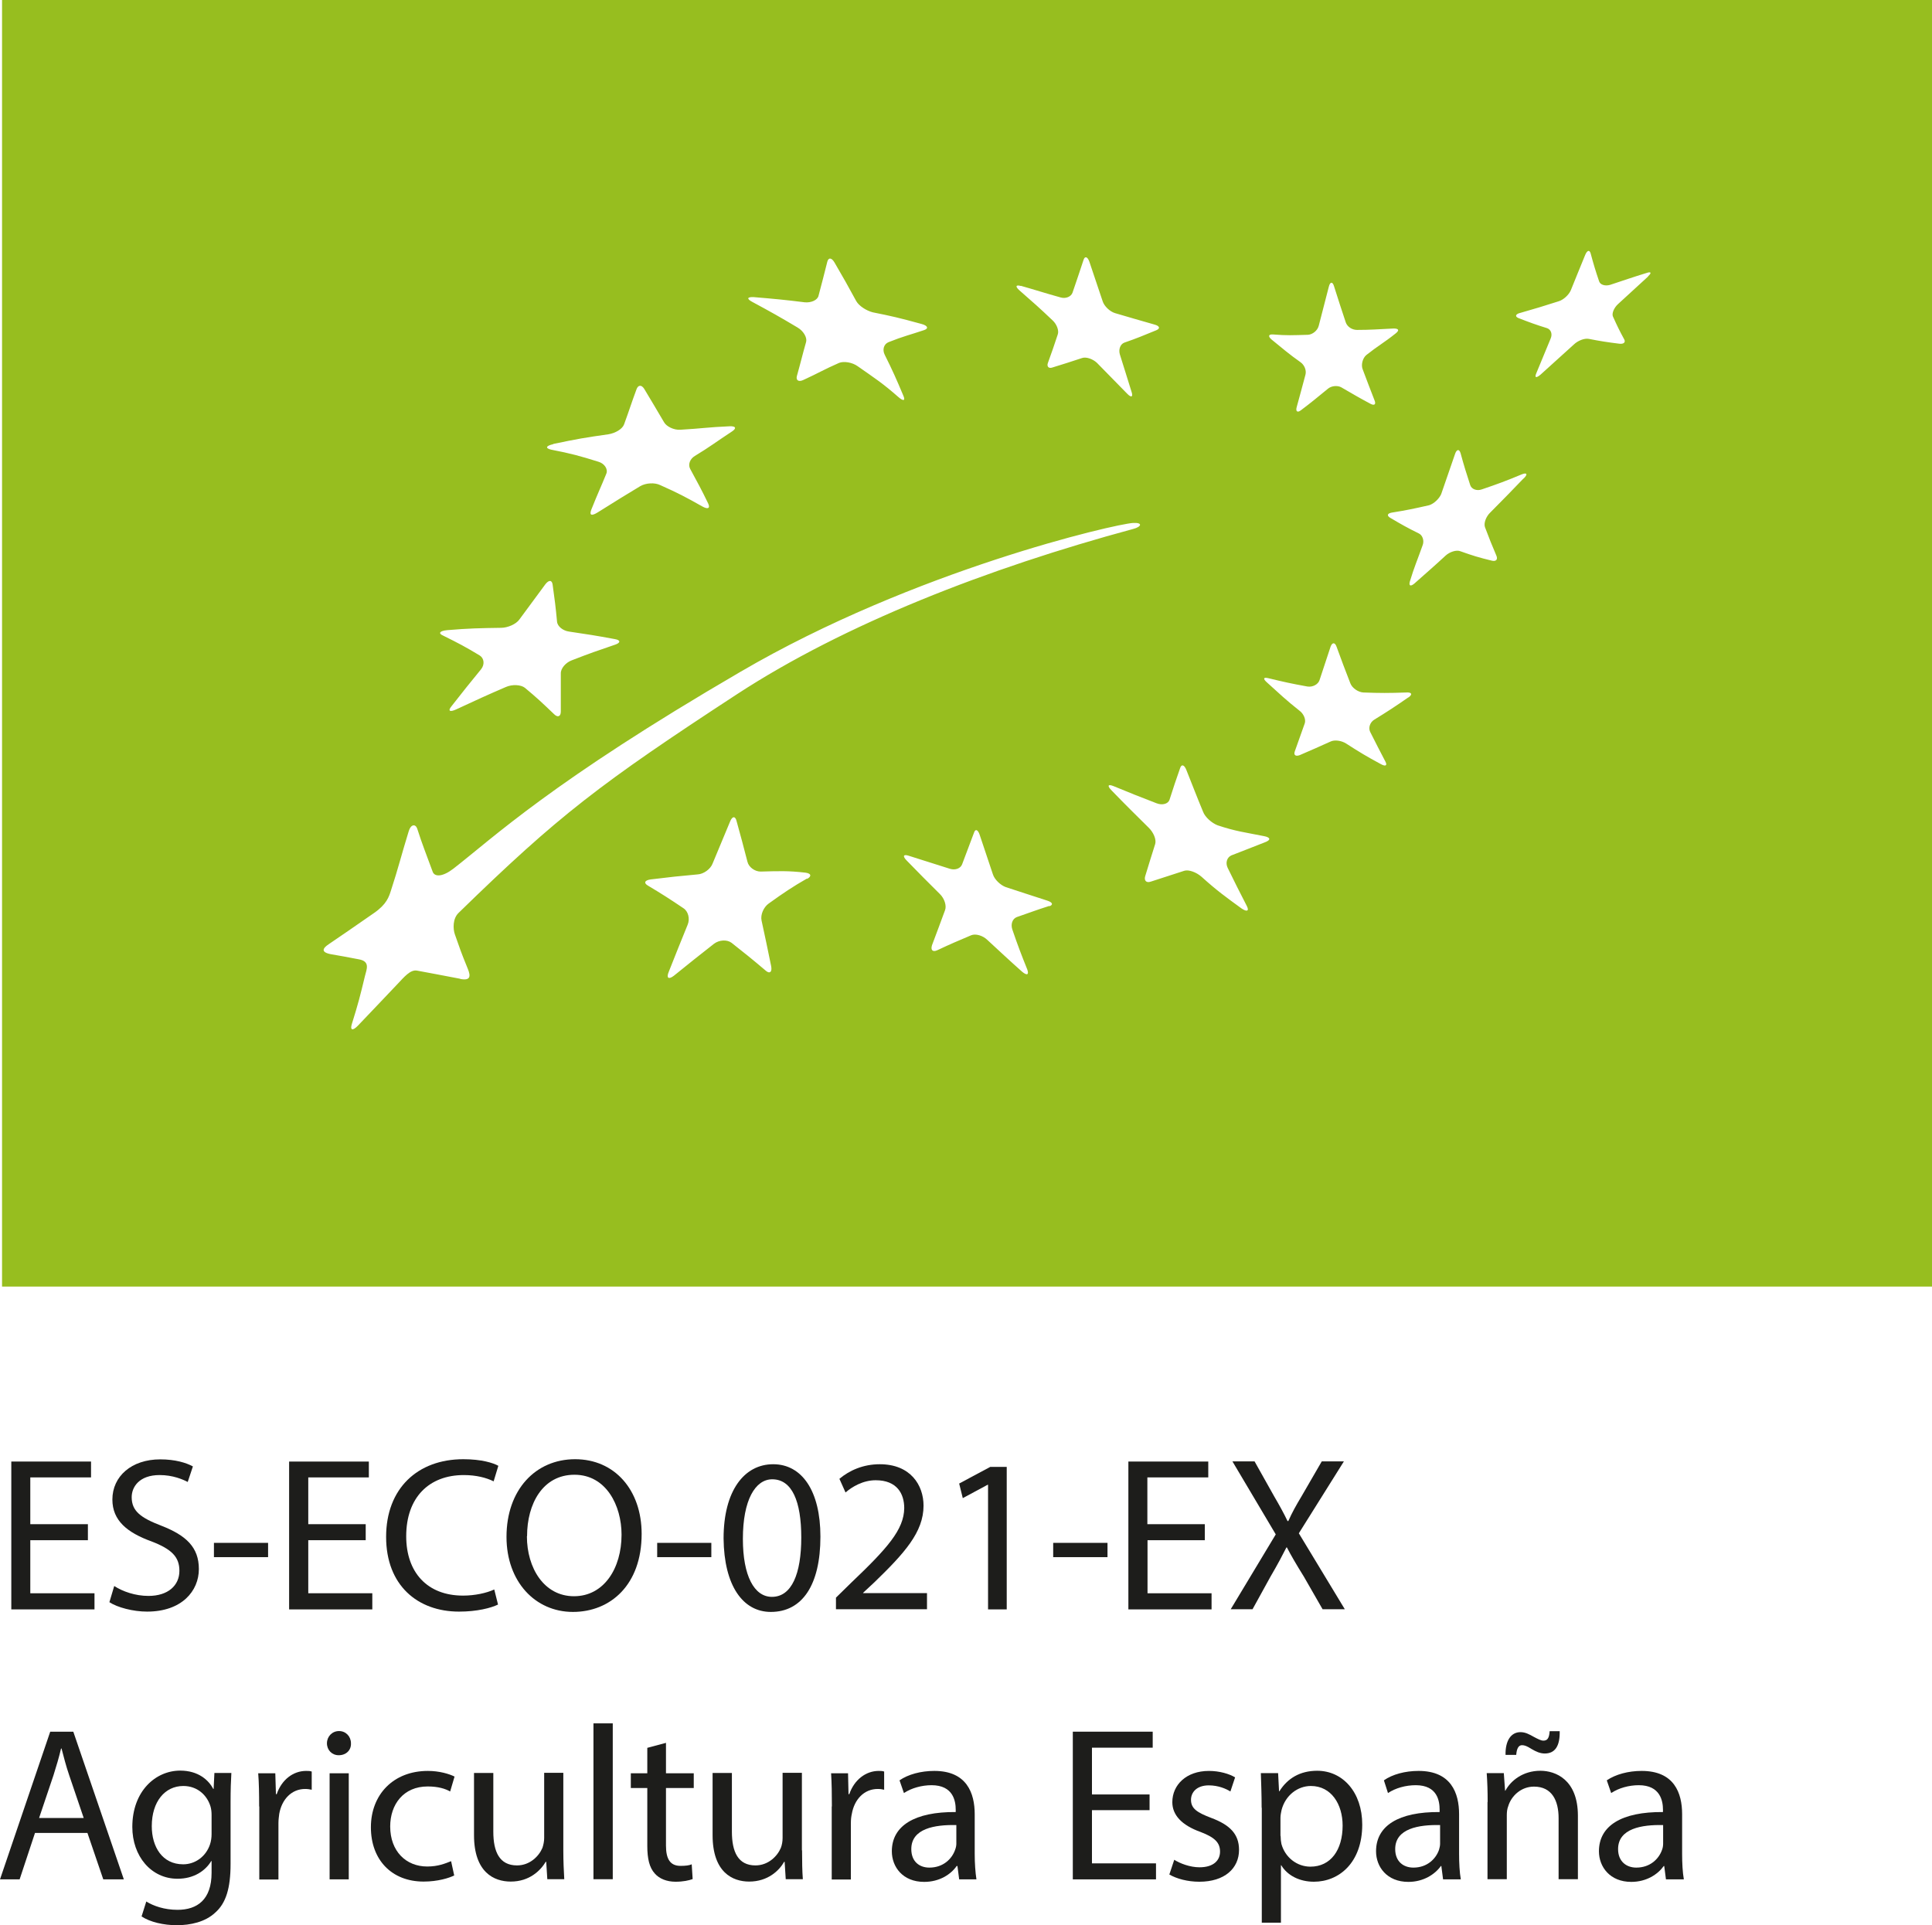 <?xml version="1.0" encoding="UTF-8"?>
<svg id="Layer_2" data-name="Layer 2" xmlns="http://www.w3.org/2000/svg" viewBox="0 0 123.09 122.66">
  <defs>
    <style>
      .cls-1 {
        fill: #1d1d1b;
      }

      .cls-1, .cls-2 {
        stroke-width: 0px;
      }

      .cls-2 {
        fill: #97be1f;
      }
    </style>
  </defs>
  <g id="Capa_1" data-name="Capa 1">
    <g>
      <path class="cls-1" d="M5.6,98.13H1.93v3.38h4.09v1.03H.72v-9.42h5.08v1.01H1.93v2.98h3.67v1.01Z"/>
      <path class="cls-1" d="M7.28,101.05c.54.35,1.34.63,2.18.63,1.24,0,1.97-.66,1.97-1.6,0-.89-.5-1.38-1.77-1.87-1.55-.56-2.5-1.33-2.5-2.67,0-1.48,1.22-2.56,3.05-2.56.96,0,1.66.22,2.08.45l-.33.99c-.31-.16-.94-.44-1.79-.44-1.3,0-1.78.76-1.78,1.41,0,.88.57,1.31,1.87,1.81,1.6.62,2.41,1.38,2.41,2.77s-1.08,2.71-3.3,2.71c-.9,0-1.9-.27-2.4-.6l.31-1.04Z"/>
      <path class="cls-1" d="M17.08,98.3v.91h-3.45v-.91h3.45Z"/>
      <path class="cls-1" d="M23.3,98.13h-3.66v3.38h4.08v1.03h-5.3v-9.42h5.08v1.01h-3.86v2.98h3.66v1.01Z"/>
      <path class="cls-1" d="M31.73,102.23c-.45.22-1.34.45-2.48.45-2.65,0-4.65-1.68-4.65-4.76s2-4.95,4.92-4.95c1.17,0,1.91.24,2.23.42l-.3.99c-.46-.23-1.11-.4-1.9-.4-2.21,0-3.67,1.42-3.67,3.9,0,2.3,1.34,3.78,3.62,3.78.75,0,1.49-.16,1.99-.39l.24.96Z"/>
      <path class="cls-1" d="M40.88,97.73c0,3.24-1.98,4.97-4.38,4.97s-4.23-1.93-4.23-4.78c0-3,1.85-4.95,4.37-4.95s4.24,1.96,4.24,4.76ZM33.57,97.88c0,2.02,1.09,3.82,3,3.82s3.03-1.78,3.03-3.92c0-1.86-.98-3.82-3-3.82s-3.02,1.85-3.02,3.91Z"/>
      <path class="cls-1" d="M45.32,98.3v.91h-3.45v-.91h3.45Z"/>
      <path class="cls-1" d="M52.27,97.9c0,3.09-1.16,4.8-3.16,4.8-1.78,0-2.98-1.67-3.01-4.68,0-3.05,1.32-4.73,3.16-4.73s3.01,1.71,3.01,4.61ZM47.33,98.05c0,2.35.72,3.69,1.85,3.69,1.26,0,1.87-1.47,1.87-3.78s-.59-3.71-1.85-3.71c-1.08,0-1.87,1.32-1.87,3.79Z"/>
      <path class="cls-1" d="M53.26,102.54v-.75l.96-.94c2.32-2.21,3.37-3.39,3.39-4.76,0-.92-.46-1.78-1.82-1.78-.81,0-1.51.42-1.92.78l-.39-.87c.64-.54,1.52-.93,2.57-.93,1.97,0,2.79,1.34,2.79,2.64,0,1.69-1.22,3.03-3.13,4.88l-.72.67v.02h4.07v1.03h-5.8Z"/>
      <path class="cls-1" d="M62.95,94.6h-.03l-1.58.85-.23-.93,1.98-1.06h1.05v9.08h-1.19v-7.94Z"/>
      <path class="cls-1" d="M70.56,98.3v.91h-3.46v-.91h3.46Z"/>
      <path class="cls-1" d="M76.77,98.13h-3.66v3.38h4.08v1.03h-5.3v-9.42h5.09v1.01h-3.88v2.98h3.66v1.01Z"/>
      <path class="cls-1" d="M84.27,102.54l-1.2-2.09c-.49-.79-.8-1.32-1.08-1.86h-.03c-.27.53-.54,1.05-1.02,1.87l-1.14,2.07h-1.39l2.87-4.77-2.76-4.65h1.41l1.24,2.21c.35.6.62,1.09.86,1.59h.05c.25-.56.49-.99.85-1.59l1.28-2.21h1.41l-2.87,4.58,2.93,4.84h-1.41Z"/>
      <path class="cls-1" d="M2.23,116.78l-.98,2.96H0l3.2-9.41h1.47l3.22,9.41h-1.31l-1.01-2.96h-3.34ZM5.33,115.82l-.92-2.71c-.21-.61-.35-1.18-.49-1.71h-.03c-.13.56-.3,1.13-.48,1.7l-.92,2.73h2.84Z"/>
      <path class="cls-1" d="M14.74,112.97c-.03.49-.05,1.04-.05,1.87v3.92c0,1.55-.3,2.5-.97,3.09-.64.61-1.6.81-2.45.81s-1.71-.2-2.25-.56l.3-.95c.45.28,1.15.53,1.99.53,1.26,0,2.17-.65,2.17-2.36v-.75h-.02c-.38.63-1.11,1.13-2.15,1.13-1.68,0-2.88-1.44-2.88-3.3,0-2.29,1.49-3.59,3.05-3.59,1.17,0,1.82.62,2.11,1.17h.02l.05-1.02h1.08ZM13.48,115.64c0-.2-.02-.38-.07-.55-.22-.72-.84-1.3-1.73-1.3-1.17,0-2.01.99-2.01,2.56,0,1.32.67,2.43,2,2.43.76,0,1.45-.49,1.71-1.27.07-.21.1-.44.1-.65v-1.22Z"/>
      <path class="cls-1" d="M16.51,115.09c0-.8-.01-1.49-.06-2.11h1.09l.04,1.33h.05c.31-.91,1.04-1.48,1.87-1.48.14,0,.25,0,.36.04v1.16c-.13-.03-.26-.05-.42-.05-.87,0-1.49.67-1.65,1.59-.02.17-.05.37-.05.58v3.6h-1.22v-4.65Z"/>
      <path class="cls-1" d="M22.36,111.07c.02.43-.3.76-.78.76-.43,0-.75-.33-.75-.76s.33-.78.77-.78.76.35.76.78ZM21,119.74v-6.76h1.22v6.76h-1.22Z"/>
      <path class="cls-1" d="M28.94,119.49c-.32.16-1.04.39-1.95.39-2.04,0-3.36-1.39-3.36-3.46s1.42-3.59,3.63-3.59c.73,0,1.36.19,1.7.36l-.28.95c-.3-.17-.75-.32-1.43-.32-1.55,0-2.39,1.15-2.39,2.55,0,1.57,1,2.55,2.36,2.55.69,0,1.14-.19,1.52-.34l.2.92Z"/>
      <path class="cls-1" d="M35.89,117.9c0,.69.03,1.31.06,1.83h-1.08l-.07-1.11h-.03c-.33.55-1.03,1.26-2.23,1.26-1.07,0-2.34-.59-2.34-2.96v-3.96h1.23v3.74c0,1.28.39,2.15,1.51,2.15.82,0,1.4-.59,1.62-1.12.06-.18.11-.41.11-.62v-4.16h1.22v4.93Z"/>
      <path class="cls-1" d="M37.81,109.8h1.23v9.93h-1.23v-9.93Z"/>
      <path class="cls-1" d="M42.43,111.03v1.95h1.77v.94h-1.77v3.66c0,.84.25,1.3.93,1.3.32,0,.56-.03.71-.1l.06.94c-.24.09-.61.17-1.09.17-.56,0-1.03-.19-1.32-.52-.35-.38-.48-.96-.48-1.76v-3.69h-1.05v-.94h1.05v-1.62l1.2-.32Z"/>
      <path class="cls-1" d="M51.1,117.9c0,.69.01,1.31.05,1.83h-1.09l-.07-1.11h-.03c-.31.55-1.03,1.26-2.23,1.26-1.06,0-2.33-.59-2.33-2.96v-3.96h1.23v3.74c0,1.28.39,2.15,1.5,2.15.82,0,1.4-.59,1.62-1.12.07-.18.11-.41.11-.62v-4.16h1.23v4.93Z"/>
      <path class="cls-1" d="M53,115.09c0-.8-.01-1.49-.05-2.11h1.08l.03,1.33h.05c.31-.91,1.05-1.48,1.87-1.48.14,0,.24,0,.35.04v1.16c-.12-.03-.25-.05-.41-.05-.87,0-1.49.67-1.65,1.59-.04.17-.06.37-.06.58v3.6h-1.22v-4.65Z"/>
      <path class="cls-1" d="M61.11,119.74l-.11-.85h-.05c-.37.53-1.09,1.01-2.07,1.01-1.37,0-2.06-.96-2.06-1.95,0-1.63,1.46-2.52,4.07-2.5v-.15c0-.55-.16-1.56-1.54-1.56-.62,0-1.28.18-1.76.5l-.28-.81c.55-.38,1.36-.6,2.22-.6,2.06,0,2.57,1.41,2.57,2.76v2.53c0,.58.04,1.17.11,1.62h-1.1ZM60.93,116.28c-1.36-.03-2.87.21-2.87,1.53,0,.8.52,1.18,1.15,1.18.89,0,1.44-.56,1.64-1.13.05-.13.08-.27.08-.39v-1.18Z"/>
      <path class="cls-1" d="M73.24,115.33h-3.67v3.39h4.08v1.02h-5.3v-9.41h5.09v1.02h-3.87v2.98h3.67v1.01Z"/>
      <path class="cls-1" d="M74.81,118.49c.36.23,1,.48,1.61.48.91,0,1.31-.45,1.31-1,0-.58-.35-.91-1.24-1.25-1.23-.44-1.8-1.1-1.8-1.9,0-1.1.89-1.99,2.33-1.99.69,0,1.3.19,1.67.41l-.3.9c-.27-.17-.76-.39-1.38-.39-.74,0-1.13.42-1.13.92,0,.56.39.81,1.28,1.15,1.18.44,1.78,1.02,1.78,2.04,0,1.18-.92,2.03-2.53,2.03-.75,0-1.44-.19-1.91-.46l.31-.93Z"/>
      <path class="cls-1" d="M80.38,115.18c0-.86-.03-1.57-.05-2.21h1.1l.06,1.16h.02c.51-.82,1.31-1.31,2.41-1.31,1.64,0,2.87,1.38,2.87,3.43,0,2.44-1.49,3.64-3.08,3.64-.89,0-1.68-.38-2.08-1.05h-.02v3.66h-1.22v-7.32ZM81.59,116.98c0,.18.02.36.05.5.23.85.98,1.45,1.85,1.45,1.29,0,2.05-1.06,2.05-2.62,0-1.35-.72-2.52-2.02-2.52-.85,0-1.63.6-1.87,1.53-.03.14-.07.33-.07.49v1.16Z"/>
      <path class="cls-1" d="M91.94,119.74l-.11-.85h-.03c-.38.53-1.11,1.01-2.07,1.01-1.37,0-2.06-.96-2.06-1.95,0-1.63,1.44-2.52,4.05-2.5v-.15c0-.55-.14-1.56-1.52-1.56-.64,0-1.29.18-1.77.5l-.26-.81c.54-.38,1.35-.6,2.21-.6,2.07,0,2.58,1.41,2.58,2.76v2.53c0,.58.03,1.17.11,1.62h-1.11ZM91.75,116.28c-1.34-.03-2.86.21-2.86,1.53,0,.8.53,1.18,1.16,1.18.88,0,1.43-.56,1.63-1.13.04-.13.07-.27.07-.39v-1.18Z"/>
      <path class="cls-1" d="M94.78,114.81c0-.7-.02-1.27-.06-1.84h1.09l.08,1.12h.02c.34-.64,1.12-1.27,2.23-1.27.95,0,2.39.55,2.39,2.87v4.04h-1.23v-3.89c0-1.1-.41-2.01-1.57-2.01-.81,0-1.44.58-1.64,1.25-.07.17-.09.38-.09.58v4.07h-1.23v-4.92ZM95.92,111.81c-.02-.91.35-1.45.95-1.45.31,0,.55.13.87.31.23.12.43.23.59.23.23,0,.37-.12.4-.6h.64c.02.95-.3,1.42-.95,1.42-.3,0-.56-.12-.85-.29-.28-.18-.44-.24-.6-.24-.23,0-.34.23-.37.62h-.67Z"/>
      <path class="cls-1" d="M106.14,119.74l-.11-.85h-.03c-.38.53-1.1,1.01-2.07,1.01-1.36,0-2.06-.96-2.06-1.95,0-1.63,1.45-2.52,4.08-2.5v-.15c0-.55-.17-1.56-1.54-1.56-.63,0-1.28.18-1.76.5l-.28-.81c.56-.38,1.37-.6,2.22-.6,2.08,0,2.58,1.41,2.58,2.76v2.53c0,.58.03,1.17.11,1.62h-1.12ZM105.95,116.28c-1.33-.03-2.86.21-2.86,1.53,0,.8.54,1.18,1.16,1.18.89,0,1.44-.56,1.64-1.13.05-.13.07-.27.07-.39v-1.18Z"/>
      <path class="cls-2" d="M.13,0v81.97h122.96V0H.13ZM81.12,21.31c.88.07,1.21.05,2.22.02.28-.02.6-.26.68-.58.25-.96.38-1.46.64-2.48.08-.33.24-.34.33-.04.3.95.45,1.41.75,2.31.1.29.41.48.72.48.81,0,1.32-.04,2.33-.09.32,0,.39.11.12.32-.74.59-1.13.79-1.86,1.37-.24.2-.34.62-.24.89.3.81.46,1.21.76,1.99.11.26,0,.36-.25.23-.75-.4-1.12-.62-1.86-1.05-.25-.14-.64-.1-.86.09-.7.57-1.04.86-1.72,1.37-.22.17-.34.07-.27-.19.22-.79.33-1.22.56-2.07.08-.29-.07-.63-.31-.8-.76-.54-1.1-.84-1.85-1.45-.23-.2-.2-.34.09-.32ZM65.04,18.21c1.02.29,1.52.46,2.53.74.33.1.67-.05.76-.3.28-.8.41-1.22.7-2.08.08-.27.25-.23.37.09.34,1.02.51,1.52.85,2.53.1.32.46.66.79.76,1.01.3,1.51.44,2.52.73.33.09.37.25.11.36-.83.34-1.23.51-2.04.79-.26.1-.38.44-.28.76.31.97.45,1.45.75,2.4.1.31-.04.35-.28.1-.77-.79-1.17-1.2-1.94-1.98-.26-.24-.68-.39-.94-.3-.76.25-1.13.37-1.88.6-.24.09-.38-.05-.3-.28.26-.71.38-1.07.63-1.82.09-.24-.06-.65-.32-.89-.83-.79-1.26-1.17-2.12-1.92-.28-.25-.24-.37.09-.28ZM48.02,18.93c1.31.11,1.97.17,3.25.33.41.04.82-.14.88-.42.23-.86.34-1.3.56-2.17.08-.29.28-.25.46.06.57.98.85,1.47,1.38,2.45.18.32.66.62,1.06.72,1.2.24,1.64.34,3.1.74.41.11.46.29.17.39-.89.3-1.35.4-2.27.77-.3.12-.41.48-.24.81.49.98.73,1.52,1.18,2.59.15.34.01.38-.32.09-1-.88-1.52-1.21-2.59-1.96-.35-.25-.88-.33-1.18-.21-.92.4-1.36.67-2.28,1.09-.3.14-.48.02-.41-.25.24-.85.35-1.34.59-2.18.07-.28-.17-.69-.54-.91-1.14-.68-1.71-1-2.88-1.63-.38-.2-.35-.33.08-.31ZM35.23,28.29c1.57-.33,2.05-.41,3.53-.62.44-.07.89-.33,1-.63.33-.9.46-1.34.79-2.23.1-.29.32-.31.49-.04.51.84.75,1.26,1.26,2.12.15.28.63.52,1.05.49,1.39-.08,1.72-.16,3.13-.22.41-.02.45.13.17.32-1.08.71-1.42.99-2.38,1.57-.3.18-.45.53-.3.82.47.87.71,1.3,1.15,2.21.14.3-.01.39-.37.19-1.04-.59-1.58-.87-2.68-1.36-.36-.18-.92-.14-1.27.06-1,.6-1.35.82-2.71,1.67-.38.24-.56.21-.42-.16.45-1.13.6-1.41.96-2.3.12-.29-.12-.65-.5-.76-1.18-.37-1.77-.53-3.01-.77-.4-.09-.34-.25.13-.35ZM28.47,40.15c1.42-.12,2.12-.13,3.45-.15.42,0,.96-.23,1.17-.53.67-.91,1-1.36,1.66-2.25.22-.28.42-.28.46.04.13.93.19,1.39.28,2.35.03.31.39.58.77.63,1.34.2,1.56.23,2.92.48.36.06.37.23.02.35-1.09.37-1.64.56-2.77,1-.38.14-.71.51-.7.84,0,.96,0,1.45,0,2.42,0,.33-.2.4-.43.17-.72-.69-1.09-1.04-1.86-1.68-.26-.2-.8-.23-1.21-.05-1.23.53-1.86.82-3.15,1.42-.42.2-.57.11-.31-.2.74-.95,1.12-1.42,1.88-2.35.24-.3.2-.7-.09-.88-.89-.54-1.37-.79-2.34-1.27-.32-.14-.2-.3.27-.34ZM29.32,62.36c-1.53-.29-1.66-.32-2.75-.52-.43-.08-.83.42-1.25.86-1.12,1.17-1.45,1.54-2.52,2.65-.34.35-.51.29-.38-.12.4-1.28.53-1.79.83-3.04.11-.44.35-.94-.39-1.07-.93-.18-1.06-.2-1.75-.32-.72-.13-.53-.4-.17-.64.98-.67,1.31-.89,2.89-1.99.81-.56.95-1.03,1.09-1.47.44-1.34.66-2.25,1.12-3.74.13-.45.43-.48.54-.17.33,1.04.59,1.66.99,2.76.13.33.63.32,1.31-.2,2.58-2,6.23-5.52,18.3-12.55,11.09-6.48,23.9-9.42,25-9.48.64-.04.56.24.02.38-9.29,2.51-18.39,6.06-25.23,10.52-8.74,5.71-11.38,7.73-17.74,13.93-.4.37-.37,1.04-.25,1.38.39,1.09.31.93.83,2.21.18.45.18.76-.49.63ZM51.42,55.97c-.94.54-1.46.89-2.45,1.6-.32.23-.53.71-.45,1.08.25,1.13.36,1.7.61,2.9.08.39-.1.52-.36.28-.86-.73-1.3-1.08-2.16-1.76-.29-.22-.79-.19-1.12.06-1.01.79-1.52,1.2-2.56,2.04-.34.26-.49.14-.32-.26.49-1.23.72-1.82,1.2-2.99.16-.38.04-.85-.26-1.05-.89-.6-1.34-.89-2.26-1.44-.3-.17-.22-.35.17-.4,1.2-.15,1.8-.21,2.99-.32.38-.02.82-.34.95-.69.46-1.11.69-1.65,1.12-2.69.14-.34.33-.35.41-.01.28,1.01.42,1.53.69,2.58.08.35.47.63.84.63,1.15-.03,1.74-.06,2.86.07.37.05.4.23.1.4ZM66.85,57.72c-.82.26-1.23.42-2.07.71-.28.11-.4.45-.28.8.35,1.02.54,1.52.95,2.54.12.34-.02.4-.33.14-.9-.8-1.34-1.22-2.22-2.03-.29-.28-.75-.41-1.03-.29-.85.36-1.28.54-2.15.95-.3.14-.44-.01-.34-.32.35-.92.51-1.37.83-2.23.11-.29-.04-.74-.32-1.02-.87-.86-1.28-1.28-2.12-2.14-.28-.28-.22-.42.12-.31,1.05.33,1.57.5,2.62.83.34.11.69-.01.79-.29.31-.82.46-1.23.76-2.02.08-.24.24-.19.35.13.34,1.01.51,1.52.85,2.54.11.34.49.69.82.81,1.05.34,1.58.52,2.64.86.34.11.4.26.14.36ZM80.7,53.62c-.92.36-1.34.53-2.25.88-.28.13-.39.47-.23.8.48.97.72,1.47,1.22,2.43.16.32,0,.38-.34.15-1.03-.75-1.55-1.12-2.55-2.02-.33-.29-.82-.47-1.1-.38-.85.28-1.28.41-2.13.69-.28.1-.44-.06-.36-.34.26-.84.38-1.25.64-2.06.08-.28-.1-.73-.42-1.04-.95-.94-1.43-1.41-2.35-2.36-.3-.3-.25-.43.1-.29,1.11.46,1.65.67,2.76,1.1.36.14.73.04.82-.22.26-.82.4-1.23.68-2.03.09-.27.27-.2.4.14.42,1.05.62,1.59,1.06,2.65.13.35.56.72.92.86,1.16.39,1.76.45,2.95.69.39.07.46.22.17.35ZM89.73,44.43c-.88.61-1.31.89-2.17,1.42-.27.16-.39.51-.27.77.39.78.59,1.16.98,1.91.13.25,0,.32-.3.15-.91-.49-1.34-.75-2.21-1.31-.3-.19-.74-.25-1-.12-.8.36-1.18.53-1.95.86-.26.1-.4,0-.32-.23.26-.72.38-1.07.64-1.8.08-.24-.07-.61-.35-.81-.85-.67-1.25-1.06-2.06-1.79-.26-.23-.24-.35.09-.27.99.24,1.49.35,2.49.53.33.05.68-.13.77-.41.28-.84.42-1.26.71-2.15.11-.27.28-.26.38.04.34.93.51,1.39.87,2.31.11.3.49.57.83.59,1.08.04,1.61.04,2.74,0,.35-.02.41.12.13.32ZM97.06,30.49c-.85.88-1.27,1.32-2.12,2.17-.27.26-.42.68-.33.93.28.74.43,1.12.73,1.82.1.24-.03.38-.3.31-.82-.2-1.22-.32-2-.6-.25-.1-.68.04-.94.28-.81.75-1.24,1.11-1.99,1.78-.25.21-.37.14-.28-.15.26-.87.47-1.34.8-2.27.13-.31,0-.66-.23-.77-.75-.37-1.12-.58-1.83-1-.23-.14-.18-.28.1-.33.94-.15,1.41-.25,2.38-.47.3-.09.64-.41.77-.71.35-1,.52-1.5.87-2.52.1-.33.27-.38.36-.1.23.84.36,1.25.62,2.05.08.25.41.39.74.27,1-.34,1.52-.53,2.55-.96.33-.13.39,0,.11.27ZM105.01,17.61c-.74.68-1.13,1.03-1.93,1.77-.25.23-.4.59-.32.78.28.62.42.91.72,1.46.1.18-.02.31-.3.28-.8-.1-1.19-.16-1.96-.31-.26-.05-.68.1-.95.36-.84.76-1.26,1.14-2.11,1.91-.28.24-.41.22-.28-.08.36-.88.55-1.32.91-2.2.13-.29.03-.58-.22-.67-.74-.23-1.12-.37-1.84-.65-.23-.1-.17-.26.15-.33.97-.28,1.45-.42,2.41-.73.32-.09.67-.42.79-.71.36-.9.55-1.35.92-2.26.12-.28.27-.33.34-.09.2.74.31,1.1.54,1.78.07.23.39.32.7.23.94-.31,1.42-.48,2.33-.76.29-.1.33,0,.09.21Z"/>
    </g>
  </g>
</svg>